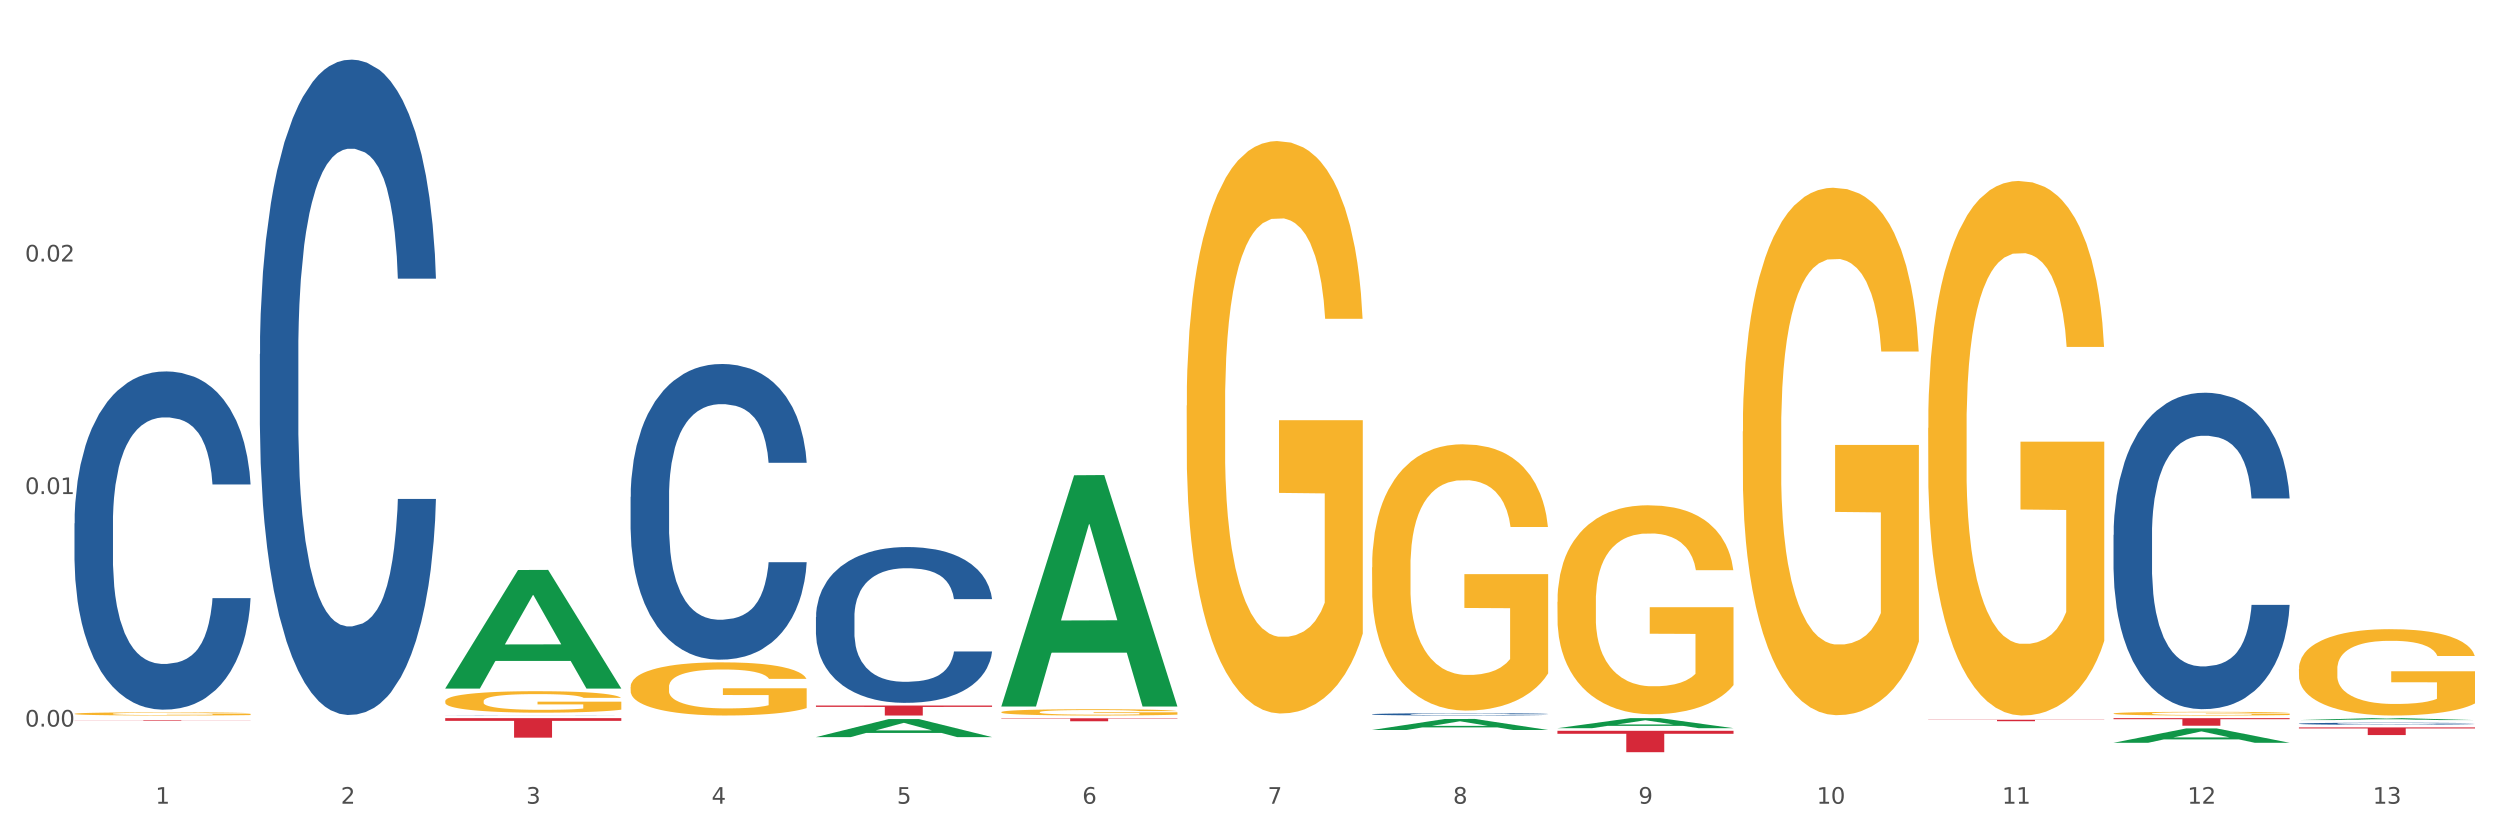 <?xml version="1.0" encoding="utf-8" standalone="no"?>
<!DOCTYPE svg PUBLIC "-//W3C//DTD SVG 1.1//EN"
  "http://www.w3.org/Graphics/SVG/1.1/DTD/svg11.dtd">
<svg xmlns:xlink="http://www.w3.org/1999/xlink" width="1080pt" height="360pt" viewBox="0 0 1080 360" xmlns="http://www.w3.org/2000/svg" version="1.1">
 <rect x="0" y="0" width="1080" height="360" fill="#333333" stroke="none"/>
 <defs>
  <style type="text/css">*{stroke-linejoin: round; stroke-linecap: butt}</style>
 </defs>
 <g id="figure_1">
  <g id="patch_1">
   <path d="M 0 360 
L 1080 360 
L 1080 0 
L 0 0 
z
" style="fill: #ffffff; stroke: #ffffff; stroke-linejoin: miter"/>
  </g>
  <g id="axes_1">
   <g id="matplotlib.axis_1">
    <g id="xtick_1">
     <g id="text_1">
      <!-- 1 -->
      <g style="fill: #4d4d4d" transform="translate(67.159 347.204) scale(0.096 -0.096)">
       <defs>
        <path id="DejaVuSans-31" d="M 794 531 
L 1825 531 
L 1825 4091 
L 703 3866 
L 703 4441 
L 1819 4666 
L 2450 4666 
L 2450 531 
L 3481 531 
L 3481 0 
L 794 0 
L 794 531 
z
" transform="scale(0.016)"/>
       </defs>
       <use xlink:href="#DejaVuSans-31"/>
      </g>
     </g>
    </g>
    <g id="xtick_2">
     <g id="text_2">
      <!-- 2 -->
      <g style="fill: #4d4d4d" transform="translate(147.238 347.204) scale(0.096 -0.096)">
       <defs>
        <path id="DejaVuSans-32" d="M 1228 531 
L 3431 531 
L 3431 0 
L 469 0 
L 469 531 
Q 828 903 1448 1529 
Q 2069 2156 2228 2338 
Q 2531 2678 2651 2914 
Q 2772 3150 2772 3378 
Q 2772 3750 2511 3984 
Q 2250 4219 1831 4219 
Q 1534 4219 1204 4116 
Q 875 4013 500 3803 
L 500 4441 
Q 881 4594 1212 4672 
Q 1544 4750 1819 4750 
Q 2544 4750 2975 4387 
Q 3406 4025 3406 3419 
Q 3406 3131 3298 2873 
Q 3191 2616 2906 2266 
Q 2828 2175 2409 1742 
Q 1991 1309 1228 531 
z
" transform="scale(0.016)"/>
       </defs>
       <use xlink:href="#DejaVuSans-32"/>
      </g>
     </g>
    </g>
    <g id="xtick_3">
     <g id="text_3">
      <!-- 3 -->
      <g style="fill: #4d4d4d" transform="translate(227.317 347.204) scale(0.096 -0.096)">
       <defs>
        <path id="DejaVuSans-33" d="M 2597 2516 
Q 3050 2419 3304 2112 
Q 3559 1806 3559 1356 
Q 3559 666 3084 287 
Q 2609 -91 1734 -91 
Q 1441 -91 1130 -33 
Q 819 25 488 141 
L 488 750 
Q 750 597 1062 519 
Q 1375 441 1716 441 
Q 2309 441 2620 675 
Q 2931 909 2931 1356 
Q 2931 1769 2642 2001 
Q 2353 2234 1838 2234 
L 1294 2234 
L 1294 2753 
L 1863 2753 
Q 2328 2753 2575 2939 
Q 2822 3125 2822 3475 
Q 2822 3834 2567 4026 
Q 2313 4219 1838 4219 
Q 1578 4219 1281 4162 
Q 984 4106 628 3988 
L 628 4550 
Q 988 4650 1302 4700 
Q 1616 4750 1894 4750 
Q 2613 4750 3031 4423 
Q 3450 4097 3450 3541 
Q 3450 3153 3228 2886 
Q 3006 2619 2597 2516 
z
" transform="scale(0.016)"/>
       </defs>
       <use xlink:href="#DejaVuSans-33"/>
      </g>
     </g>
    </g>
    <g id="xtick_4">
     <g id="text_4">
      <!-- 4 -->
      <g style="fill: #4d4d4d" transform="translate(307.396 347.204) scale(0.096 -0.096)">
       <defs>
        <path id="DejaVuSans-34" d="M 2419 4116 
L 825 1625 
L 2419 1625 
L 2419 4116 
z
M 2253 4666 
L 3047 4666 
L 3047 1625 
L 3713 1625 
L 3713 1100 
L 3047 1100 
L 3047 0 
L 2419 0 
L 2419 1100 
L 313 1100 
L 313 1709 
L 2253 4666 
z
" transform="scale(0.016)"/>
       </defs>
       <use xlink:href="#DejaVuSans-34"/>
      </g>
     </g>
    </g>
    <g id="xtick_5">
     <g id="text_5">
      <!-- 5 -->
      <g style="fill: #4d4d4d" transform="translate(387.475 347.204) scale(0.096 -0.096)">
       <defs>
        <path id="DejaVuSans-35" d="M 691 4666 
L 3169 4666 
L 3169 4134 
L 1269 4134 
L 1269 2991 
Q 1406 3038 1543 3061 
Q 1681 3084 1819 3084 
Q 2600 3084 3056 2656 
Q 3513 2228 3513 1497 
Q 3513 744 3044 326 
Q 2575 -91 1722 -91 
Q 1428 -91 1123 -41 
Q 819 9 494 109 
L 494 744 
Q 775 591 1075 516 
Q 1375 441 1709 441 
Q 2250 441 2565 725 
Q 2881 1009 2881 1497 
Q 2881 1984 2565 2268 
Q 2250 2553 1709 2553 
Q 1456 2553 1204 2497 
Q 953 2441 691 2322 
L 691 4666 
z
" transform="scale(0.016)"/>
       </defs>
       <use xlink:href="#DejaVuSans-35"/>
      </g>
     </g>
    </g>
    <g id="xtick_6">
     <g id="text_6">
      <!-- 6 -->
      <g style="fill: #4d4d4d" transform="translate(467.554 347.204) scale(0.096 -0.096)">
       <defs>
        <path id="DejaVuSans-36" d="M 2113 2584 
Q 1688 2584 1439 2293 
Q 1191 2003 1191 1497 
Q 1191 994 1439 701 
Q 1688 409 2113 409 
Q 2538 409 2786 701 
Q 3034 994 3034 1497 
Q 3034 2003 2786 2293 
Q 2538 2584 2113 2584 
z
M 3366 4563 
L 3366 3988 
Q 3128 4100 2886 4159 
Q 2644 4219 2406 4219 
Q 1781 4219 1451 3797 
Q 1122 3375 1075 2522 
Q 1259 2794 1537 2939 
Q 1816 3084 2150 3084 
Q 2853 3084 3261 2657 
Q 3669 2231 3669 1497 
Q 3669 778 3244 343 
Q 2819 -91 2113 -91 
Q 1303 -91 875 529 
Q 447 1150 447 2328 
Q 447 3434 972 4092 
Q 1497 4750 2381 4750 
Q 2619 4750 2861 4703 
Q 3103 4656 3366 4563 
z
" transform="scale(0.016)"/>
       </defs>
       <use xlink:href="#DejaVuSans-36"/>
      </g>
     </g>
    </g>
    <g id="xtick_7">
     <g id="text_7">
      <!-- 7 -->
      <g style="fill: #4d4d4d" transform="translate(547.634 347.204) scale(0.096 -0.096)">
       <defs>
        <path id="DejaVuSans-37" d="M 525 4666 
L 3525 4666 
L 3525 4397 
L 1831 0 
L 1172 0 
L 2766 4134 
L 525 4134 
L 525 4666 
z
" transform="scale(0.016)"/>
       </defs>
       <use xlink:href="#DejaVuSans-37"/>
      </g>
     </g>
    </g>
    <g id="xtick_8">
     <g id="text_8">
      <!-- 8 -->
      <g style="fill: #4d4d4d" transform="translate(627.713 347.204) scale(0.096 -0.096)">
       <defs>
        <path id="DejaVuSans-38" d="M 2034 2216 
Q 1584 2216 1326 1975 
Q 1069 1734 1069 1313 
Q 1069 891 1326 650 
Q 1584 409 2034 409 
Q 2484 409 2743 651 
Q 3003 894 3003 1313 
Q 3003 1734 2745 1975 
Q 2488 2216 2034 2216 
z
M 1403 2484 
Q 997 2584 770 2862 
Q 544 3141 544 3541 
Q 544 4100 942 4425 
Q 1341 4750 2034 4750 
Q 2731 4750 3128 4425 
Q 3525 4100 3525 3541 
Q 3525 3141 3298 2862 
Q 3072 2584 2669 2484 
Q 3125 2378 3379 2068 
Q 3634 1759 3634 1313 
Q 3634 634 3220 271 
Q 2806 -91 2034 -91 
Q 1263 -91 848 271 
Q 434 634 434 1313 
Q 434 1759 690 2068 
Q 947 2378 1403 2484 
z
M 1172 3481 
Q 1172 3119 1398 2916 
Q 1625 2713 2034 2713 
Q 2441 2713 2670 2916 
Q 2900 3119 2900 3481 
Q 2900 3844 2670 4047 
Q 2441 4250 2034 4250 
Q 1625 4250 1398 4047 
Q 1172 3844 1172 3481 
z
" transform="scale(0.016)"/>
       </defs>
       <use xlink:href="#DejaVuSans-38"/>
      </g>
     </g>
    </g>
    <g id="xtick_9">
     <g id="text_9">
      <!-- 9 -->
      <g style="fill: #4d4d4d" transform="translate(707.792 347.204) scale(0.096 -0.096)">
       <defs>
        <path id="DejaVuSans-39" d="M 703 97 
L 703 672 
Q 941 559 1184 500 
Q 1428 441 1663 441 
Q 2288 441 2617 861 
Q 2947 1281 2994 2138 
Q 2813 1869 2534 1725 
Q 2256 1581 1919 1581 
Q 1219 1581 811 2004 
Q 403 2428 403 3163 
Q 403 3881 828 4315 
Q 1253 4750 1959 4750 
Q 2769 4750 3195 4129 
Q 3622 3509 3622 2328 
Q 3622 1225 3098 567 
Q 2575 -91 1691 -91 
Q 1453 -91 1209 -44 
Q 966 3 703 97 
z
M 1959 2075 
Q 2384 2075 2632 2365 
Q 2881 2656 2881 3163 
Q 2881 3666 2632 3958 
Q 2384 4250 1959 4250 
Q 1534 4250 1286 3958 
Q 1038 3666 1038 3163 
Q 1038 2656 1286 2365 
Q 1534 2075 1959 2075 
z
" transform="scale(0.016)"/>
       </defs>
       <use xlink:href="#DejaVuSans-39"/>
      </g>
     </g>
    </g>
    <g id="xtick_10">
     <g id="text_10">
      <!-- 10 -->
      <g style="fill: #4d4d4d" transform="translate(784.817 347.204) scale(0.096 -0.096)">
       <defs>
        <path id="DejaVuSans-30" d="M 2034 4250 
Q 1547 4250 1301 3770 
Q 1056 3291 1056 2328 
Q 1056 1369 1301 889 
Q 1547 409 2034 409 
Q 2525 409 2770 889 
Q 3016 1369 3016 2328 
Q 3016 3291 2770 3770 
Q 2525 4250 2034 4250 
z
M 2034 4750 
Q 2819 4750 3233 4129 
Q 3647 3509 3647 2328 
Q 3647 1150 3233 529 
Q 2819 -91 2034 -91 
Q 1250 -91 836 529 
Q 422 1150 422 2328 
Q 422 3509 836 4129 
Q 1250 4750 2034 4750 
z
" transform="scale(0.016)"/>
       </defs>
       <use xlink:href="#DejaVuSans-31"/>
       <use xlink:href="#DejaVuSans-30" transform="translate(63.623 0)"/>
      </g>
     </g>
    </g>
    <g id="xtick_11">
     <g id="text_11">
      <!-- 11 -->
      <g style="fill: #4d4d4d" transform="translate(864.896 347.204) scale(0.096 -0.096)">
       <use xlink:href="#DejaVuSans-31"/>
       <use xlink:href="#DejaVuSans-31" transform="translate(63.623 0)"/>
      </g>
     </g>
    </g>
    <g id="xtick_12">
     <g id="text_12">
      <!-- 12 -->
      <g style="fill: #4d4d4d" transform="translate(944.975 347.204) scale(0.096 -0.096)">
       <use xlink:href="#DejaVuSans-31"/>
       <use xlink:href="#DejaVuSans-32" transform="translate(63.623 0)"/>
      </g>
     </g>
    </g>
    <g id="xtick_13">
     <g id="text_13">
      <!-- 13 -->
      <g style="fill: #4d4d4d" transform="translate(1025.054 347.204) scale(0.096 -0.096)">
       <use xlink:href="#DejaVuSans-31"/>
       <use xlink:href="#DejaVuSans-33" transform="translate(63.623 0)"/>
      </g>
     </g>
    </g>
    <g id="xtick_14"/>
    <g id="xtick_15"/>
    <g id="xtick_16"/>
    <g id="xtick_17"/>
    <g id="xtick_18"/>
    <g id="xtick_19"/>
    <g id="xtick_20"/>
    <g id="xtick_21"/>
    <g id="xtick_22"/>
    <g id="xtick_23"/>
    <g id="xtick_24"/>
    <g id="xtick_25"/>
   </g>
   <g id="matplotlib.axis_2">
    <g id="ytick_1">
     <g id="text_14">
      <!-- 0.00 -->
      <g style="fill: #4d4d4d" transform="translate(10.8 313.889) scale(0.096 -0.096)">
       <defs>
        <path id="DejaVuSans-2e" d="M 684 794 
L 1344 794 
L 1344 0 
L 684 0 
L 684 794 
z
" transform="scale(0.016)"/>
       </defs>
       <use xlink:href="#DejaVuSans-30"/>
       <use xlink:href="#DejaVuSans-2e" transform="translate(63.623 0)"/>
       <use xlink:href="#DejaVuSans-30" transform="translate(95.41 0)"/>
       <use xlink:href="#DejaVuSans-30" transform="translate(159.033 0)"/>
      </g>
     </g>
    </g>
    <g id="ytick_2">
     <g id="text_15">
      <!-- 0.01 -->
      <g style="fill: #4d4d4d" transform="translate(10.8 213.433) scale(0.096 -0.096)">
       <use xlink:href="#DejaVuSans-30"/>
       <use xlink:href="#DejaVuSans-2e" transform="translate(63.623 0)"/>
       <use xlink:href="#DejaVuSans-30" transform="translate(95.41 0)"/>
       <use xlink:href="#DejaVuSans-31" transform="translate(159.033 0)"/>
      </g>
     </g>
    </g>
    <g id="ytick_3">
     <g id="text_16">
      <!-- 0.02 -->
      <g style="fill: #4d4d4d" transform="translate(10.8 112.977) scale(0.096 -0.096)">
       <use xlink:href="#DejaVuSans-30"/>
       <use xlink:href="#DejaVuSans-2e" transform="translate(63.623 0)"/>
       <use xlink:href="#DejaVuSans-30" transform="translate(95.41 0)"/>
       <use xlink:href="#DejaVuSans-32" transform="translate(159.033 0)"/>
      </g>
     </g>
    </g>
    <g id="ytick_4"/>
    <g id="ytick_5"/>
    <g id="ytick_6"/>
   </g>
   <g id="PolyCollection_1">
    <path d="M 192.333 297.366 
L 192.412 297.318 
L 223.783 246.243 
L 236.802 246.195 
L 268.408 297.462 
L 253.35 297.462 
L 246.527 285.524 
L 214.136 285.524 
L 213.901 285.716 
L 207.313 297.462 
L 192.333 297.462 
L 192.333 297.366 
L 218.215 278.399 
L 242.449 278.351 
L 230.449 257.122 
L 230.292 257.026 
L 230.136 257.171 
L 218.136 278.351 
L 218.215 278.399 
L 192.333 297.366 
z
" clip-path="url(#pee8474eaee)" style="fill: #109648"/>
    <path d="M 832.967 310.922 
L 909.042 310.922 
L 909.042 311.011 
L 879.116 311.012 
L 879.116 311.561 
L 862.712 311.561 
L 862.712 311.012 
L 832.967 311.011 
L 832.967 310.923 
L 832.967 310.922 
z
" clip-path="url(#pee8474eaee)" style="fill: #d62839"/>
    <path d="M 672.808 315.718 
L 748.883 315.718 
L 748.883 317.001 
L 718.958 317.009 
L 718.958 324.95 
L 702.553 324.95 
L 702.553 317.009 
L 672.808 317.001 
L 672.808 315.726 
L 672.808 315.718 
z
" clip-path="url(#pee8474eaee)" style="fill: #d62839"/>
    <path d="M 432.571 310.284 
L 508.646 310.284 
L 508.646 310.465 
L 478.721 310.466 
L 478.721 311.583 
L 462.316 311.583 
L 462.316 310.466 
L 432.571 310.465 
L 432.571 310.285 
L 432.571 310.284 
z
" clip-path="url(#pee8474eaee)" style="fill: #d62839"/>
    <path d="M 352.492 304.776 
L 428.567 304.776 
L 428.567 305.378 
L 398.641 305.382 
L 398.641 309.104 
L 382.237 309.104 
L 382.237 305.382 
L 352.492 305.378 
L 352.492 304.78 
L 352.492 304.776 
z
" clip-path="url(#pee8474eaee)" style="fill: #d62839"/>
    <path d="M 192.333 310.242 
L 268.408 310.242 
L 268.408 311.412 
L 238.483 311.42 
L 238.483 318.66 
L 222.078 318.66 
L 222.078 311.42 
L 192.333 311.412 
L 192.333 310.25 
L 192.333 310.242 
z
" clip-path="url(#pee8474eaee)" style="fill: #d62839"/>
    <path d="M 32.175 226.109 
L 32.265 225.976 
L 32.265 222.239 
L 32.535 217.168 
L 33.524 207.827 
L 34.783 200.754 
L 36.941 192.48 
L 38.11 189.01 
L 39.639 185.14 
L 42.786 178.868 
L 46.383 173.529 
L 48.901 170.593 
L 50.789 168.725 
L 55.016 165.389 
L 57.443 163.921 
L 59.961 162.72 
L 62.119 161.919 
L 65.716 160.985 
L 68.594 160.585 
L 71.921 160.451 
L 74.709 160.585 
L 78.396 161.118 
L 83.791 162.72 
L 85.859 163.654 
L 88.647 165.255 
L 91.524 167.391 
L 93.862 169.526 
L 96.56 172.595 
L 99.348 176.599 
L 102.045 181.67 
L 103.934 186.341 
L 105.463 191.279 
L 106.811 197.284 
L 107.801 203.823 
L 108.25 209.295 
L 91.794 209.295 
L 91.345 204.357 
L 90.445 199.019 
L 89.546 195.416 
L 88.557 192.48 
L 87.028 189.143 
L 85.679 187.008 
L 83.431 184.472 
L 81.363 182.871 
L 79.655 181.937 
L 77.586 181.136 
L 73.18 180.335 
L 70.033 180.335 
L 68.054 180.602 
L 65.627 181.27 
L 63.558 182.204 
L 61.13 183.805 
L 59.242 185.54 
L 57.354 187.809 
L 56.274 189.41 
L 54.656 192.346 
L 53.577 194.748 
L 52.138 198.885 
L 51.329 201.821 
L 49.89 209.428 
L 49.26 215.033 
L 48.991 218.903 
L 48.811 223.174 
L 48.811 243.992 
L 49.35 253.334 
L 49.8 257.337 
L 50.519 261.875 
L 51.868 267.746 
L 53.847 273.485 
L 55.915 277.622 
L 57.623 280.157 
L 59.242 282.026 
L 60.861 283.494 
L 62.839 284.828 
L 64.457 285.629 
L 66.885 286.43 
L 69.763 286.83 
L 72.011 286.83 
L 76.597 286.163 
L 78.665 285.496 
L 80.644 284.561 
L 82.802 283.093 
L 84.51 281.492 
L 85.5 280.291 
L 87.118 277.755 
L 88.377 275.086 
L 89.456 272.017 
L 90.176 269.348 
L 90.985 265.344 
L 91.614 260.807 
L 91.794 258.405 
L 108.25 258.405 
L 107.89 263.209 
L 107.261 267.88 
L 106.002 274.152 
L 105.013 277.755 
L 103.484 282.159 
L 101.866 285.896 
L 99.618 290.033 
L 97.549 293.102 
L 95.391 295.771 
L 93.053 298.173 
L 88.827 301.51 
L 87.298 302.444 
L 84.061 304.045 
L 81.543 304.98 
L 77.856 305.914 
L 74.079 306.447 
L 70.123 306.581 
L 66.616 306.314 
L 62.749 305.513 
L 60.321 304.713 
L 57.623 303.512 
L 54.476 301.643 
L 51.509 299.375 
L 48.721 296.706 
L 46.113 293.636 
L 43.685 290.166 
L 40.538 284.428 
L 38.2 278.823 
L 36.491 273.618 
L 35.322 269.214 
L 34.153 263.609 
L 33.524 259.739 
L 32.535 250.398 
L 32.175 241.723 
L 32.175 226.109 
z
" clip-path="url(#pee8474eaee)" style="fill: #255c99"/>
    <path d="M 112.254 152.97 
L 112.344 152.711 
L 112.344 145.472 
L 112.614 135.647 
L 113.603 117.548 
L 114.862 103.844 
L 117.02 87.813 
L 118.189 81.091 
L 119.718 73.593 
L 122.865 61.441 
L 126.462 51.098 
L 128.98 45.41 
L 130.868 41.79 
L 135.095 35.326 
L 137.523 32.482 
L 140.04 30.155 
L 142.199 28.604 
L 145.796 26.794 
L 148.673 26.018 
L 152 25.759 
L 154.788 26.018 
L 158.475 27.052 
L 163.87 30.155 
L 165.938 31.965 
L 168.726 35.068 
L 171.604 39.205 
L 173.942 43.341 
L 176.639 49.288 
L 179.427 57.045 
L 182.125 66.87 
L 184.013 75.92 
L 185.542 85.486 
L 186.891 97.122 
L 187.88 109.791 
L 188.329 120.392 
L 171.873 120.392 
L 171.424 110.825 
L 170.525 100.483 
L 169.625 93.502 
L 168.636 87.813 
L 167.107 81.349 
L 165.759 77.213 
L 163.51 72.3 
L 161.442 69.197 
L 159.734 67.387 
L 157.665 65.836 
L 153.259 64.285 
L 150.112 64.285 
L 148.134 64.802 
L 145.706 66.095 
L 143.637 67.904 
L 141.209 71.007 
L 139.321 74.368 
L 137.433 78.764 
L 136.354 81.867 
L 134.735 87.555 
L 133.656 92.209 
L 132.217 100.224 
L 131.408 105.912 
L 129.969 120.65 
L 129.34 131.51 
L 129.07 139.008 
L 128.89 147.282 
L 128.89 187.617 
L 129.43 205.716 
L 129.879 213.473 
L 130.599 222.264 
L 131.947 233.64 
L 133.926 244.758 
L 135.994 252.773 
L 137.702 257.686 
L 139.321 261.306 
L 140.94 264.15 
L 142.918 266.736 
L 144.537 268.287 
L 146.965 269.838 
L 149.842 270.614 
L 152.09 270.614 
L 156.676 269.321 
L 158.745 268.028 
L 160.723 266.218 
L 162.881 263.374 
L 164.59 260.272 
L 165.579 257.945 
L 167.197 253.032 
L 168.456 247.861 
L 169.535 241.914 
L 170.255 236.743 
L 171.064 228.986 
L 171.694 220.195 
L 171.873 215.541 
L 188.329 215.541 
L 187.97 224.849 
L 187.34 233.899 
L 186.081 246.051 
L 185.092 253.032 
L 183.563 261.564 
L 181.945 268.804 
L 179.697 276.819 
L 177.628 282.766 
L 175.47 287.937 
L 173.132 292.591 
L 168.906 299.055 
L 167.377 300.865 
L 164.14 303.968 
L 161.622 305.778 
L 157.935 307.588 
L 154.158 308.622 
L 150.202 308.881 
L 146.695 308.363 
L 142.828 306.812 
L 140.4 305.261 
L 137.702 302.934 
L 134.555 299.314 
L 131.588 294.918 
L 128.8 289.747 
L 126.192 283.8 
L 123.764 277.078 
L 120.617 265.96 
L 118.279 255.1 
L 116.57 245.017 
L 115.401 236.484 
L 114.232 225.625 
L 113.603 218.127 
L 112.614 200.028 
L 112.254 183.221 
L 112.254 152.97 
z
" clip-path="url(#pee8474eaee)" style="fill: #255c99"/>
    <path d="M 192.333 309.058 
L 192.423 309.058 
L 192.423 309.056 
L 192.693 309.053 
L 193.682 309.048 
L 194.941 309.044 
L 197.099 309.039 
L 198.268 309.037 
L 199.797 309.035 
L 202.944 309.031 
L 206.541 309.028 
L 209.059 309.027 
L 210.947 309.025 
L 215.174 309.024 
L 217.602 309.023 
L 220.12 309.022 
L 222.278 309.022 
L 225.875 309.021 
L 228.752 309.021 
L 232.079 309.021 
L 234.867 309.021 
L 238.554 309.021 
L 243.949 309.022 
L 246.018 309.023 
L 248.805 309.023 
L 251.683 309.025 
L 254.021 309.026 
L 256.718 309.028 
L 259.506 309.03 
L 262.204 309.033 
L 264.092 309.036 
L 265.621 309.038 
L 266.97 309.042 
L 267.959 309.045 
L 268.408 309.049 
L 251.953 309.049 
L 251.503 309.046 
L 250.604 309.043 
L 249.704 309.041 
L 248.715 309.039 
L 247.187 309.037 
L 245.838 309.036 
L 243.59 309.034 
L 241.521 309.034 
L 239.813 309.033 
L 237.745 309.033 
L 233.338 309.032 
L 230.191 309.032 
L 228.213 309.032 
L 225.785 309.033 
L 223.717 309.033 
L 221.289 309.034 
L 219.4 309.035 
L 217.512 309.036 
L 216.433 309.037 
L 214.814 309.039 
L 213.735 309.04 
L 212.296 309.043 
L 211.487 309.044 
L 210.048 309.049 
L 209.419 309.052 
L 209.149 309.054 
L 208.969 309.057 
L 208.969 309.068 
L 209.509 309.074 
L 209.958 309.076 
L 210.678 309.079 
L 212.027 309.082 
L 214.005 309.085 
L 216.073 309.088 
L 217.782 309.089 
L 219.4 309.09 
L 221.019 309.091 
L 222.997 309.092 
L 224.616 309.092 
L 227.044 309.093 
L 229.921 309.093 
L 232.169 309.093 
L 236.755 309.093 
L 238.824 309.092 
L 240.802 309.092 
L 242.96 309.091 
L 244.669 309.09 
L 245.658 309.089 
L 247.276 309.088 
L 248.535 309.086 
L 249.615 309.084 
L 250.334 309.083 
L 251.143 309.081 
L 251.773 309.078 
L 251.953 309.077 
L 268.408 309.077 
L 268.049 309.079 
L 267.419 309.082 
L 266.16 309.086 
L 265.171 309.088 
L 263.643 309.09 
L 262.024 309.092 
L 259.776 309.095 
L 257.708 309.096 
L 255.549 309.098 
L 253.211 309.099 
L 248.985 309.101 
L 247.456 309.102 
L 244.219 309.103 
L 241.701 309.103 
L 238.014 309.104 
L 234.238 309.104 
L 230.281 309.104 
L 226.774 309.104 
L 222.907 309.104 
L 220.479 309.103 
L 217.782 309.102 
L 214.634 309.101 
L 211.667 309.1 
L 208.879 309.099 
L 206.271 309.097 
L 203.843 309.095 
L 200.696 309.092 
L 198.358 309.088 
L 196.65 309.085 
L 195.481 309.083 
L 194.312 309.08 
L 193.682 309.077 
L 192.693 309.072 
L 192.333 309.067 
L 192.333 309.058 
z
" clip-path="url(#pee8474eaee)" style="fill: #255c99"/>
    <path d="M 272.412 214.642 
L 272.502 214.525 
L 272.502 211.259 
L 272.772 206.825 
L 273.761 198.659 
L 275.02 192.476 
L 277.178 185.242 
L 278.347 182.209 
L 279.876 178.826 
L 283.023 173.343 
L 286.62 168.676 
L 289.138 166.109 
L 291.027 164.476 
L 295.253 161.56 
L 297.681 160.276 
L 300.199 159.226 
L 302.357 158.526 
L 305.954 157.71 
L 308.831 157.36 
L 312.159 157.243 
L 314.946 157.36 
L 318.633 157.826 
L 324.028 159.226 
L 326.097 160.043 
L 328.884 161.443 
L 331.762 163.31 
L 334.1 165.176 
L 336.798 167.859 
L 339.585 171.359 
L 342.283 175.793 
L 344.171 179.876 
L 345.7 184.192 
L 347.049 189.442 
L 348.038 195.159 
L 348.488 199.942 
L 332.032 199.942 
L 331.582 195.626 
L 330.683 190.959 
L 329.784 187.809 
L 328.794 185.242 
L 327.266 182.326 
L 325.917 180.459 
L 323.669 178.243 
L 321.601 176.843 
L 319.892 176.026 
L 317.824 175.326 
L 313.418 174.626 
L 310.27 174.626 
L 308.292 174.859 
L 305.864 175.443 
L 303.796 176.259 
L 301.368 177.659 
L 299.479 179.176 
L 297.591 181.159 
L 296.512 182.559 
L 294.893 185.126 
L 293.814 187.226 
L 292.375 190.842 
L 291.566 193.409 
L 290.127 200.059 
L 289.498 204.959 
L 289.228 208.342 
L 289.048 212.075 
L 289.048 230.275 
L 289.588 238.442 
L 290.037 241.941 
L 290.757 245.908 
L 292.106 251.041 
L 294.084 256.058 
L 296.152 259.675 
L 297.861 261.891 
L 299.479 263.524 
L 301.098 264.808 
L 303.076 265.974 
L 304.695 266.674 
L 307.123 267.374 
L 310 267.724 
L 312.249 267.724 
L 316.835 267.141 
L 318.903 266.558 
L 320.881 265.741 
L 323.039 264.458 
L 324.748 263.058 
L 325.737 262.008 
L 327.356 259.791 
L 328.615 257.458 
L 329.694 254.775 
L 330.413 252.441 
L 331.222 248.941 
L 331.852 244.975 
L 332.032 242.875 
L 348.488 242.875 
L 348.128 247.075 
L 347.498 251.158 
L 346.24 256.641 
L 345.25 259.791 
L 343.722 263.641 
L 342.103 266.908 
L 339.855 270.524 
L 337.787 273.208 
L 335.629 275.541 
L 333.291 277.641 
L 329.064 280.557 
L 327.535 281.374 
L 324.298 282.774 
L 321.78 283.591 
L 318.094 284.407 
L 314.317 284.874 
L 310.36 284.991 
L 306.853 284.757 
L 302.986 284.057 
L 300.558 283.357 
L 297.861 282.307 
L 294.713 280.674 
L 291.746 278.691 
L 288.958 276.358 
L 286.351 273.674 
L 283.923 270.641 
L 280.775 265.624 
L 278.437 260.724 
L 276.729 256.175 
L 275.56 252.325 
L 274.391 247.425 
L 273.761 244.041 
L 272.772 235.875 
L 272.412 228.292 
L 272.412 214.642 
z
" clip-path="url(#pee8474eaee)" style="fill: #255c99"/>
    <path d="M 352.492 266.568 
L 352.582 266.506 
L 352.582 264.785 
L 352.851 262.449 
L 353.84 258.145 
L 355.099 254.887 
L 357.258 251.075 
L 358.427 249.477 
L 359.955 247.694 
L 363.103 244.805 
L 366.699 242.345 
L 369.217 240.993 
L 371.106 240.132 
L 375.332 238.595 
L 377.76 237.919 
L 380.278 237.366 
L 382.436 236.997 
L 386.033 236.567 
L 388.911 236.382 
L 392.238 236.321 
L 395.025 236.382 
L 398.712 236.628 
L 404.108 237.366 
L 406.176 237.796 
L 408.963 238.534 
L 411.841 239.517 
L 414.179 240.501 
L 416.877 241.915 
L 419.664 243.759 
L 422.362 246.096 
L 424.25 248.247 
L 425.779 250.522 
L 427.128 253.288 
L 428.117 256.301 
L 428.567 258.821 
L 412.111 258.821 
L 411.661 256.547 
L 410.762 254.088 
L 409.863 252.428 
L 408.874 251.075 
L 407.345 249.538 
L 405.996 248.555 
L 403.748 247.387 
L 401.68 246.649 
L 399.971 246.219 
L 397.903 245.85 
L 393.497 245.481 
L 390.349 245.481 
L 388.371 245.604 
L 385.943 245.911 
L 383.875 246.341 
L 381.447 247.079 
L 379.559 247.878 
L 377.67 248.924 
L 376.591 249.661 
L 374.972 251.014 
L 373.893 252.12 
L 372.455 254.026 
L 371.645 255.379 
L 370.207 258.883 
L 369.577 261.465 
L 369.307 263.248 
L 369.127 265.215 
L 369.127 274.806 
L 369.667 279.109 
L 370.117 280.953 
L 370.836 283.044 
L 372.185 285.749 
L 374.163 288.392 
L 376.231 290.298 
L 377.94 291.466 
L 379.559 292.327 
L 381.177 293.003 
L 383.155 293.618 
L 384.774 293.987 
L 387.202 294.355 
L 390.08 294.54 
L 392.328 294.54 
L 396.914 294.232 
L 398.982 293.925 
L 400.96 293.495 
L 403.118 292.818 
L 404.827 292.081 
L 405.816 291.527 
L 407.435 290.359 
L 408.694 289.13 
L 409.773 287.716 
L 410.492 286.486 
L 411.302 284.642 
L 411.931 282.552 
L 412.111 281.445 
L 428.567 281.445 
L 428.207 283.658 
L 427.578 285.81 
L 426.319 288.699 
L 425.33 290.359 
L 423.801 292.388 
L 422.182 294.109 
L 419.934 296.015 
L 417.866 297.429 
L 415.708 298.659 
L 413.37 299.765 
L 409.143 301.302 
L 407.615 301.733 
L 404.377 302.47 
L 401.86 302.901 
L 398.173 303.331 
L 394.396 303.577 
L 390.439 303.638 
L 386.932 303.516 
L 383.066 303.147 
L 380.638 302.778 
L 377.94 302.224 
L 374.793 301.364 
L 371.825 300.319 
L 369.038 299.089 
L 366.43 297.675 
L 364.002 296.077 
L 360.854 293.433 
L 358.516 290.851 
L 356.808 288.454 
L 355.639 286.425 
L 354.47 283.843 
L 353.84 282.06 
L 352.851 277.756 
L 352.492 273.76 
L 352.492 266.568 
z
" clip-path="url(#pee8474eaee)" style="fill: #255c99"/>
    <path d="M 592.729 308.559 
L 592.819 308.558 
L 592.819 308.532 
L 593.089 308.498 
L 594.078 308.435 
L 595.337 308.387 
L 597.495 308.331 
L 598.664 308.307 
L 600.193 308.281 
L 603.34 308.238 
L 606.937 308.202 
L 609.455 308.182 
L 611.343 308.17 
L 615.57 308.147 
L 617.998 308.137 
L 620.515 308.129 
L 622.674 308.124 
L 626.27 308.117 
L 629.148 308.115 
L 632.475 308.114 
L 635.263 308.115 
L 638.95 308.118 
L 644.345 308.129 
L 646.413 308.135 
L 649.201 308.146 
L 652.078 308.161 
L 654.417 308.175 
L 657.114 308.196 
L 659.902 308.223 
L 662.6 308.257 
L 664.488 308.289 
L 666.017 308.323 
L 667.365 308.363 
L 668.355 308.408 
L 668.804 308.445 
L 652.348 308.445 
L 651.899 308.411 
L 650.999 308.375 
L 650.1 308.351 
L 649.111 308.331 
L 647.582 308.308 
L 646.233 308.294 
L 643.985 308.276 
L 641.917 308.266 
L 640.209 308.259 
L 638.14 308.254 
L 633.734 308.248 
L 630.587 308.248 
L 628.608 308.25 
L 626.181 308.255 
L 624.112 308.261 
L 621.684 308.272 
L 619.796 308.284 
L 617.908 308.299 
L 616.829 308.31 
L 615.21 308.33 
L 614.131 308.346 
L 612.692 308.374 
L 611.883 308.394 
L 610.444 308.446 
L 609.814 308.484 
L 609.545 308.51 
L 609.365 308.539 
L 609.365 308.68 
L 609.904 308.743 
L 610.354 308.77 
L 611.073 308.801 
L 612.422 308.841 
L 614.401 308.88 
L 616.469 308.908 
L 618.177 308.925 
L 619.796 308.938 
L 621.415 308.948 
L 623.393 308.957 
L 625.012 308.962 
L 627.439 308.968 
L 630.317 308.97 
L 632.565 308.97 
L 637.151 308.966 
L 639.219 308.961 
L 641.198 308.955 
L 643.356 308.945 
L 645.064 308.934 
L 646.054 308.926 
L 647.672 308.909 
L 648.931 308.891 
L 650.01 308.87 
L 650.73 308.852 
L 651.539 308.825 
L 652.168 308.794 
L 652.348 308.778 
L 668.804 308.778 
L 668.445 308.81 
L 667.815 308.842 
L 666.556 308.884 
L 665.567 308.909 
L 664.038 308.939 
L 662.42 308.964 
L 660.172 308.992 
L 658.103 309.013 
L 655.945 309.031 
L 653.607 309.047 
L 649.381 309.07 
L 647.852 309.076 
L 644.615 309.087 
L 642.097 309.093 
L 638.41 309.1 
L 634.633 309.103 
L 630.677 309.104 
L 627.17 309.102 
L 623.303 309.097 
L 620.875 309.092 
L 618.177 309.083 
L 615.03 309.071 
L 612.063 309.055 
L 609.275 309.037 
L 606.667 309.016 
L 604.239 308.993 
L 601.092 308.954 
L 598.754 308.916 
L 597.045 308.881 
L 595.876 308.851 
L 594.707 308.813 
L 594.078 308.787 
L 593.089 308.723 
L 592.729 308.665 
L 592.729 308.559 
z
" clip-path="url(#pee8474eaee)" style="fill: #255c99"/>
    <path d="M 913.046 310.242 
L 989.121 310.242 
L 989.121 310.697 
L 959.196 310.7 
L 959.196 313.518 
L 942.791 313.518 
L 942.791 310.7 
L 913.046 310.697 
L 913.046 310.245 
L 913.046 310.242 
z
" clip-path="url(#pee8474eaee)" style="fill: #d62839"/>
    <path d="M 913.046 231.079 
L 913.136 230.954 
L 913.136 227.458 
L 913.405 222.714 
L 914.395 213.974 
L 915.653 207.356 
L 917.812 199.615 
L 918.981 196.369 
L 920.509 192.748 
L 923.657 186.88 
L 927.254 181.886 
L 929.771 179.139 
L 931.66 177.391 
L 935.886 174.27 
L 938.314 172.896 
L 940.832 171.773 
L 942.99 171.024 
L 946.587 170.15 
L 949.465 169.775 
L 952.792 169.65 
L 955.579 169.775 
L 959.266 170.274 
L 964.662 171.773 
L 966.73 172.647 
L 969.518 174.145 
L 972.395 176.143 
L 974.733 178.14 
L 977.431 181.012 
L 980.218 184.758 
L 982.916 189.502 
L 984.805 193.872 
L 986.333 198.492 
L 987.682 204.11 
L 988.671 210.228 
L 989.121 215.347 
L 972.665 215.347 
L 972.215 210.727 
L 971.316 205.733 
L 970.417 202.362 
L 969.428 199.615 
L 967.899 196.494 
L 966.55 194.496 
L 964.302 192.124 
L 962.234 190.626 
L 960.525 189.752 
L 958.457 189.003 
L 954.051 188.254 
L 950.903 188.254 
L 948.925 188.503 
L 946.497 189.128 
L 944.429 190.002 
L 942.001 191.5 
L 940.113 193.123 
L 938.224 195.245 
L 937.145 196.744 
L 935.527 199.491 
L 934.447 201.738 
L 933.009 205.608 
L 932.199 208.355 
L 930.761 215.472 
L 930.131 220.716 
L 929.861 224.337 
L 929.681 228.332 
L 929.681 247.809 
L 930.221 256.549 
L 930.671 260.295 
L 931.39 264.54 
L 932.739 270.034 
L 934.717 275.402 
L 936.785 279.273 
L 938.494 281.645 
L 940.113 283.393 
L 941.731 284.767 
L 943.71 286.015 
L 945.328 286.764 
L 947.756 287.513 
L 950.634 287.888 
L 952.882 287.888 
L 957.468 287.264 
L 959.536 286.639 
L 961.514 285.765 
L 963.673 284.392 
L 965.381 282.894 
L 966.37 281.77 
L 967.989 279.398 
L 969.248 276.901 
L 970.327 274.029 
L 971.046 271.532 
L 971.856 267.786 
L 972.485 263.541 
L 972.665 261.294 
L 989.121 261.294 
L 988.761 265.789 
L 988.132 270.159 
L 986.873 276.027 
L 985.884 279.398 
L 984.355 283.518 
L 982.736 287.014 
L 980.488 290.884 
L 978.42 293.756 
L 976.262 296.253 
L 973.924 298.501 
L 969.697 301.622 
L 968.169 302.496 
L 964.931 303.994 
L 962.414 304.868 
L 958.727 305.742 
L 954.95 306.242 
L 950.993 306.366 
L 947.486 306.117 
L 943.62 305.368 
L 941.192 304.619 
L 938.494 303.495 
L 935.347 301.747 
L 932.379 299.624 
L 929.592 297.127 
L 926.984 294.256 
L 924.556 291.009 
L 921.409 285.641 
L 919.071 280.397 
L 917.362 275.527 
L 916.193 271.407 
L 915.024 266.163 
L 914.395 262.542 
L 913.405 253.802 
L 913.046 245.687 
L 913.046 231.079 
z
" clip-path="url(#pee8474eaee)" style="fill: #255c99"/>
    <path d="M 192.333 302.89 
L 192.423 302.881 
L 192.423 302.576 
L 192.603 302.313 
L 193.501 301.677 
L 194.848 301.152 
L 195.836 300.872 
L 196.824 300.643 
L 197.992 300.414 
L 199.429 300.177 
L 202.034 299.829 
L 203.65 299.651 
L 205.626 299.465 
L 209.219 299.193 
L 211.824 299.041 
L 214.518 298.914 
L 218.919 298.761 
L 221.793 298.693 
L 224.847 298.642 
L 228.53 298.608 
L 231.314 298.6 
L 237.422 298.625 
L 242.631 298.702 
L 245.146 298.761 
L 248.379 298.863 
L 250.086 298.931 
L 252.87 299.066 
L 255.744 299.244 
L 257.72 299.397 
L 260.684 299.685 
L 262.93 299.973 
L 264.995 300.329 
L 266.073 300.575 
L 266.882 300.804 
L 267.6 301.067 
L 268.319 301.482 
L 252.152 301.482 
L 251.523 301.186 
L 250.535 300.906 
L 249.098 300.634 
L 247.84 300.465 
L 245.685 300.253 
L 243.709 300.117 
L 241.643 300.016 
L 239.128 299.931 
L 237.152 299.888 
L 234.368 299.855 
L 228.889 299.863 
L 225.206 299.931 
L 222.692 300.016 
L 221.075 300.092 
L 219.638 300.177 
L 218.021 300.295 
L 216.135 300.473 
L 214.788 300.634 
L 213.44 300.838 
L 212.363 301.041 
L 211.375 301.279 
L 210.566 301.533 
L 209.937 301.796 
L 209.399 302.118 
L 208.949 302.652 
L 208.949 303.814 
L 209.129 304.076 
L 209.578 304.424 
L 210.117 304.687 
L 211.015 305 
L 211.824 305.212 
L 213.351 305.518 
L 215.057 305.772 
L 216.404 305.933 
L 217.752 306.069 
L 220.087 306.255 
L 222.692 306.408 
L 224.937 306.501 
L 227.991 306.586 
L 230.057 306.62 
L 231.853 306.637 
L 236.254 306.637 
L 239.398 306.611 
L 242.9 306.552 
L 245.595 306.476 
L 247.84 306.382 
L 250.355 306.23 
L 251.972 306.086 
L 251.972 304.314 
L 232.212 304.305 
L 232.212 303.127 
L 268.408 303.127 
L 268.408 306.586 
L 266.882 306.764 
L 265.175 306.925 
L 263.379 307.069 
L 260.684 307.247 
L 257.451 307.417 
L 254.577 307.535 
L 251.523 307.637 
L 247.93 307.73 
L 243.26 307.815 
L 240.386 307.849 
L 236.793 307.874 
L 232.571 307.883 
L 228.889 307.866 
L 225.296 307.823 
L 221.524 307.747 
L 217.841 307.637 
L 215.057 307.527 
L 212.273 307.391 
L 209.309 307.213 
L 206.974 307.044 
L 205.177 306.891 
L 203.201 306.696 
L 201.046 306.442 
L 199.429 306.213 
L 197.992 305.975 
L 196.465 305.67 
L 195.387 305.407 
L 194.309 305.077 
L 193.681 304.831 
L 192.962 304.449 
L 192.423 303.915 
L 192.333 302.89 
z
" clip-path="url(#pee8474eaee)" style="fill: #f7b32b"/>
    <path d="M 32.175 311.137 
L 108.25 311.137 
L 108.25 311.17 
L 78.325 311.171 
L 78.325 311.376 
L 61.92 311.376 
L 61.92 311.171 
L 32.175 311.17 
L 32.175 311.138 
L 32.175 311.137 
z
" clip-path="url(#pee8474eaee)" style="fill: #d62839"/>
    <path d="M 993.125 289.037 
L 993.215 289.003 
L 993.215 287.777 
L 993.394 286.721 
L 994.292 284.165 
L 995.64 282.053 
L 996.628 280.929 
L 997.616 280.009 
L 998.783 279.089 
L 1000.22 278.135 
L 1002.825 276.738 
L 1004.442 276.023 
L 1006.418 275.273 
L 1010.01 274.183 
L 1012.615 273.57 
L 1015.31 273.059 
L 1019.711 272.445 
L 1022.585 272.173 
L 1025.639 271.968 
L 1029.321 271.832 
L 1032.105 271.798 
L 1038.213 271.9 
L 1043.422 272.207 
L 1045.937 272.445 
L 1049.171 272.854 
L 1050.877 273.127 
L 1053.662 273.672 
L 1056.536 274.387 
L 1058.512 275.001 
L 1061.476 276.159 
L 1063.721 277.317 
L 1065.787 278.748 
L 1066.865 279.736 
L 1067.673 280.656 
L 1068.392 281.712 
L 1069.11 283.382 
L 1052.943 283.382 
L 1052.314 282.189 
L 1051.326 281.065 
L 1049.889 279.975 
L 1048.632 279.293 
L 1046.476 278.442 
L 1044.5 277.897 
L 1042.434 277.488 
L 1039.92 277.147 
L 1037.944 276.977 
L 1035.159 276.84 
L 1029.68 276.874 
L 1025.998 277.147 
L 1023.483 277.488 
L 1021.866 277.794 
L 1020.429 278.135 
L 1018.813 278.612 
L 1016.926 279.327 
L 1015.579 279.975 
L 1014.232 280.792 
L 1013.154 281.61 
L 1012.166 282.564 
L 1011.358 283.586 
L 1010.729 284.642 
L 1010.19 285.937 
L 1009.741 288.083 
L 1009.741 292.751 
L 1009.921 293.807 
L 1010.37 295.204 
L 1010.909 296.26 
L 1011.807 297.521 
L 1012.615 298.372 
L 1014.142 299.599 
L 1015.849 300.621 
L 1017.196 301.268 
L 1018.543 301.813 
L 1020.878 302.563 
L 1023.483 303.176 
L 1025.728 303.551 
L 1028.782 303.892 
L 1030.848 304.028 
L 1032.644 304.096 
L 1037.045 304.096 
L 1040.189 303.994 
L 1043.692 303.755 
L 1046.386 303.449 
L 1048.632 303.074 
L 1051.147 302.461 
L 1052.763 301.881 
L 1052.763 294.761 
L 1033.004 294.727 
L 1033.004 289.991 
L 1069.2 289.991 
L 1069.2 303.892 
L 1067.673 304.607 
L 1065.967 305.254 
L 1064.17 305.834 
L 1061.476 306.549 
L 1058.242 307.23 
L 1055.368 307.707 
L 1052.314 308.116 
L 1048.722 308.491 
L 1044.051 308.832 
L 1041.177 308.968 
L 1037.584 309.07 
L 1033.363 309.104 
L 1029.68 309.036 
L 1026.088 308.866 
L 1022.315 308.559 
L 1018.633 308.116 
L 1015.849 307.673 
L 1013.064 307.128 
L 1010.1 306.413 
L 1007.765 305.731 
L 1005.969 305.118 
L 1003.993 304.334 
L 1001.837 303.312 
L 1000.22 302.393 
L 998.783 301.439 
L 997.256 300.212 
L 996.179 299.156 
L 995.101 297.827 
L 994.472 296.839 
L 993.754 295.306 
L 993.215 293.16 
L 993.125 289.037 
z
" clip-path="url(#pee8474eaee)" style="fill: #f7b32b"/>
    <path d="M 913.046 308.244 
L 913.135 308.242 
L 913.135 308.19 
L 913.315 308.144 
L 914.213 308.035 
L 915.561 307.944 
L 916.549 307.896 
L 917.537 307.857 
L 918.704 307.817 
L 920.141 307.776 
L 922.746 307.716 
L 924.363 307.686 
L 926.339 307.653 
L 929.931 307.607 
L 932.536 307.58 
L 935.231 307.558 
L 939.632 307.532 
L 942.506 307.52 
L 945.559 307.512 
L 949.242 307.506 
L 952.026 307.504 
L 958.134 307.509 
L 963.343 307.522 
L 965.858 307.532 
L 969.092 307.55 
L 970.798 307.561 
L 973.582 307.585 
L 976.457 307.615 
L 978.433 307.642 
L 981.397 307.691 
L 983.642 307.741 
L 985.708 307.802 
L 986.786 307.845 
L 987.594 307.884 
L 988.312 307.93 
L 989.031 308.001 
L 972.864 308.001 
L 972.235 307.95 
L 971.247 307.902 
L 969.81 307.855 
L 968.553 307.826 
L 966.397 307.789 
L 964.421 307.766 
L 962.355 307.748 
L 959.84 307.734 
L 957.864 307.726 
L 955.08 307.721 
L 949.601 307.722 
L 945.919 307.734 
L 943.404 307.748 
L 941.787 307.762 
L 940.35 307.776 
L 938.733 307.797 
L 936.847 307.827 
L 935.5 307.855 
L 934.153 307.89 
L 933.075 307.925 
L 932.087 307.966 
L 931.279 308.01 
L 930.65 308.055 
L 930.111 308.111 
L 929.662 308.203 
L 929.662 308.403 
L 929.841 308.448 
L 930.291 308.508 
L 930.829 308.553 
L 931.728 308.607 
L 932.536 308.644 
L 934.063 308.697 
L 935.769 308.74 
L 937.117 308.768 
L 938.464 308.792 
L 940.799 308.824 
L 943.404 308.85 
L 945.649 308.866 
L 948.703 308.881 
L 950.769 308.887 
L 952.565 308.889 
L 956.966 308.889 
L 960.11 308.885 
L 963.613 308.875 
L 966.307 308.862 
L 968.553 308.846 
L 971.068 308.819 
L 972.684 308.794 
L 972.684 308.489 
L 952.925 308.488 
L 952.925 308.285 
L 989.121 308.285 
L 989.121 308.881 
L 987.594 308.911 
L 985.887 308.939 
L 984.091 308.964 
L 981.397 308.995 
L 978.163 309.024 
L 975.289 309.044 
L 972.235 309.062 
L 968.643 309.078 
L 963.972 309.093 
L 961.098 309.098 
L 957.505 309.103 
L 953.284 309.104 
L 949.601 309.101 
L 946.009 309.094 
L 942.236 309.081 
L 938.554 309.062 
L 935.769 309.043 
L 932.985 309.019 
L 930.021 308.989 
L 927.686 308.96 
L 925.89 308.933 
L 923.914 308.9 
L 921.758 308.856 
L 920.141 308.816 
L 918.704 308.775 
L 917.177 308.723 
L 916.099 308.678 
L 915.022 308.621 
L 914.393 308.578 
L 913.674 308.512 
L 913.135 308.42 
L 913.046 308.244 
z
" clip-path="url(#pee8474eaee)" style="fill: #f7b32b"/>
    <path d="M 832.967 184.883 
L 833.056 184.673 
L 833.056 177.08 
L 833.236 170.542 
L 834.134 154.725 
L 835.481 141.649 
L 836.469 134.689 
L 837.457 128.995 
L 838.625 123.3 
L 840.062 117.395 
L 842.667 108.748 
L 844.283 104.319 
L 846.259 99.679 
L 849.852 92.931 
L 852.457 89.134 
L 855.151 85.971 
L 859.552 82.175 
L 862.427 80.487 
L 865.48 79.222 
L 869.163 78.378 
L 871.947 78.168 
L 878.055 78.8 
L 883.264 80.698 
L 885.779 82.175 
L 889.012 84.705 
L 890.719 86.393 
L 893.503 89.767 
L 896.377 94.196 
L 898.353 97.992 
L 901.317 105.163 
L 903.563 112.334 
L 905.629 121.191 
L 906.706 127.307 
L 907.515 133.002 
L 908.233 139.54 
L 908.952 149.874 
L 892.785 149.874 
L 892.156 142.492 
L 891.168 135.533 
L 889.731 128.784 
L 888.474 124.566 
L 886.318 119.293 
L 884.342 115.919 
L 882.276 113.388 
L 879.761 111.279 
L 877.785 110.224 
L 875.001 109.381 
L 869.522 109.592 
L 865.84 111.279 
L 863.325 113.388 
L 861.708 115.286 
L 860.271 117.395 
L 858.654 120.348 
L 856.768 124.777 
L 855.421 128.784 
L 854.074 133.845 
L 852.996 138.907 
L 852.008 144.812 
L 851.199 151.139 
L 850.571 157.677 
L 850.032 165.691 
L 849.583 178.978 
L 849.583 207.872 
L 849.762 214.41 
L 850.211 223.057 
L 850.75 229.594 
L 851.648 237.398 
L 852.457 242.67 
L 853.984 250.263 
L 855.69 256.59 
L 857.038 260.597 
L 858.385 263.971 
L 860.72 268.611 
L 863.325 272.407 
L 865.57 274.727 
L 868.624 276.836 
L 870.69 277.68 
L 872.486 278.102 
L 876.887 278.102 
L 880.031 277.469 
L 883.534 275.993 
L 886.228 274.095 
L 888.474 271.775 
L 890.988 267.978 
L 892.605 264.393 
L 892.605 220.315 
L 872.845 220.104 
L 872.845 190.789 
L 909.042 190.789 
L 909.042 276.836 
L 907.515 281.265 
L 905.808 285.272 
L 904.012 288.858 
L 901.317 293.287 
L 898.084 297.505 
L 895.21 300.457 
L 892.156 302.988 
L 888.563 305.308 
L 883.893 307.417 
L 881.019 308.261 
L 877.426 308.893 
L 873.205 309.104 
L 869.522 308.682 
L 865.929 307.628 
L 862.157 305.73 
L 858.475 302.988 
L 855.69 300.246 
L 852.906 296.872 
L 849.942 292.443 
L 847.607 288.225 
L 845.81 284.429 
L 843.834 279.578 
L 841.679 273.251 
L 840.062 267.557 
L 838.625 261.651 
L 837.098 254.059 
L 836.02 247.521 
L 834.942 239.296 
L 834.314 233.18 
L 833.595 223.689 
L 833.056 210.402 
L 832.967 184.883 
z
" clip-path="url(#pee8474eaee)" style="fill: #f7b32b"/>
    <path d="M 752.887 186.393 
L 752.977 186.185 
L 752.977 178.693 
L 753.157 172.242 
L 754.055 156.634 
L 755.402 143.732 
L 756.39 136.864 
L 757.378 131.245 
L 758.546 125.627 
L 759.983 119.8 
L 762.588 111.268 
L 764.204 106.897 
L 766.18 102.319 
L 769.773 95.66 
L 772.378 91.914 
L 775.072 88.792 
L 779.473 85.047 
L 782.347 83.382 
L 785.401 82.133 
L 789.084 81.301 
L 791.868 81.093 
L 797.976 81.717 
L 803.185 83.59 
L 805.7 85.047 
L 808.933 87.544 
L 810.64 89.209 
L 813.424 92.538 
L 816.298 96.908 
L 818.274 100.654 
L 821.238 107.73 
L 823.484 114.805 
L 825.549 123.546 
L 826.627 129.581 
L 827.436 135.199 
L 828.154 141.651 
L 828.873 151.848 
L 812.706 151.848 
L 812.077 144.564 
L 811.089 137.697 
L 809.652 131.037 
L 808.394 126.875 
L 806.239 121.673 
L 804.263 118.343 
L 802.197 115.846 
L 799.682 113.765 
L 797.706 112.724 
L 794.922 111.892 
L 789.443 112.1 
L 785.76 113.765 
L 783.246 115.846 
L 781.629 117.719 
L 780.192 119.8 
L 778.575 122.713 
L 776.689 127.083 
L 775.342 131.037 
L 773.994 136.032 
L 772.917 141.026 
L 771.929 146.853 
L 771.12 153.096 
L 770.492 159.547 
L 769.953 167.455 
L 769.504 180.566 
L 769.504 209.076 
L 769.683 215.527 
L 770.132 224.059 
L 770.671 230.51 
L 771.569 238.21 
L 772.378 243.413 
L 773.905 250.904 
L 775.611 257.148 
L 776.958 261.102 
L 778.306 264.431 
L 780.641 269.009 
L 783.246 272.755 
L 785.491 275.044 
L 788.545 277.125 
L 790.611 277.958 
L 792.407 278.374 
L 796.808 278.374 
L 799.952 277.75 
L 803.454 276.293 
L 806.149 274.42 
L 808.394 272.131 
L 810.909 268.385 
L 812.526 264.847 
L 812.526 221.354 
L 792.766 221.146 
L 792.766 192.219 
L 828.963 192.219 
L 828.963 277.125 
L 827.436 281.496 
L 825.729 285.45 
L 823.933 288.987 
L 821.238 293.357 
L 818.005 297.519 
L 815.131 300.433 
L 812.077 302.93 
L 808.484 305.219 
L 803.814 307.3 
L 800.94 308.133 
L 797.347 308.757 
L 793.125 308.965 
L 789.443 308.549 
L 785.85 307.508 
L 782.078 305.635 
L 778.395 302.93 
L 775.611 300.225 
L 772.827 296.895 
L 769.863 292.525 
L 767.528 288.363 
L 765.731 284.617 
L 763.755 279.831 
L 761.6 273.588 
L 759.983 267.969 
L 758.546 262.142 
L 757.019 254.65 
L 755.941 248.199 
L 754.863 240.083 
L 754.235 234.048 
L 753.516 224.684 
L 752.977 211.573 
L 752.887 186.393 
z
" clip-path="url(#pee8474eaee)" style="fill: #f7b32b"/>
    <path d="M 672.808 260.001 
L 672.898 259.918 
L 672.898 256.95 
L 673.078 254.393 
L 673.976 248.209 
L 675.323 243.096 
L 676.311 240.375 
L 677.299 238.148 
L 678.467 235.922 
L 679.904 233.613 
L 682.508 230.232 
L 684.125 228.5 
L 686.101 226.686 
L 689.694 224.047 
L 692.299 222.563 
L 694.993 221.326 
L 699.394 219.842 
L 702.268 219.182 
L 705.322 218.687 
L 709.005 218.358 
L 711.789 218.275 
L 717.896 218.523 
L 723.106 219.265 
L 725.621 219.842 
L 728.854 220.831 
L 730.561 221.491 
L 733.345 222.811 
L 736.219 224.542 
L 738.195 226.027 
L 741.159 228.83 
L 743.405 231.634 
L 745.47 235.097 
L 746.548 237.489 
L 747.357 239.715 
L 748.075 242.272 
L 748.794 246.312 
L 732.626 246.312 
L 731.998 243.426 
L 731.01 240.705 
L 729.573 238.066 
L 728.315 236.417 
L 726.16 234.355 
L 724.184 233.036 
L 722.118 232.046 
L 719.603 231.222 
L 717.627 230.809 
L 714.843 230.479 
L 709.364 230.562 
L 705.681 231.222 
L 703.166 232.046 
L 701.55 232.788 
L 700.113 233.613 
L 698.496 234.768 
L 696.61 236.499 
L 695.263 238.066 
L 693.915 240.045 
L 692.837 242.024 
L 691.849 244.333 
L 691.041 246.807 
L 690.412 249.363 
L 689.873 252.497 
L 689.424 257.692 
L 689.424 268.989 
L 689.604 271.546 
L 690.053 274.926 
L 690.592 277.483 
L 691.49 280.534 
L 692.299 282.595 
L 693.825 285.564 
L 695.532 288.038 
L 696.879 289.605 
L 698.226 290.924 
L 700.562 292.738 
L 703.166 294.223 
L 705.412 295.13 
L 708.466 295.954 
L 710.531 296.284 
L 712.328 296.449 
L 716.729 296.449 
L 719.872 296.202 
L 723.375 295.624 
L 726.07 294.882 
L 728.315 293.975 
L 730.83 292.491 
L 732.447 291.089 
L 732.447 273.854 
L 712.687 273.772 
L 712.687 262.31 
L 748.883 262.31 
L 748.883 295.954 
L 747.357 297.686 
L 745.65 299.253 
L 743.854 300.655 
L 741.159 302.386 
L 737.926 304.036 
L 735.052 305.19 
L 731.998 306.18 
L 728.405 307.087 
L 723.735 307.911 
L 720.86 308.241 
L 717.268 308.488 
L 713.046 308.571 
L 709.364 308.406 
L 705.771 307.994 
L 701.999 307.252 
L 698.316 306.18 
L 695.532 305.108 
L 692.748 303.788 
L 689.784 302.056 
L 687.448 300.407 
L 685.652 298.923 
L 683.676 297.026 
L 681.52 294.552 
L 679.904 292.326 
L 678.467 290.017 
L 676.94 287.048 
L 675.862 284.492 
L 674.784 281.276 
L 674.155 278.885 
L 673.437 275.174 
L 672.898 269.979 
L 672.808 260.001 
z
" clip-path="url(#pee8474eaee)" style="fill: #f7b32b"/>
    <path d="M 592.729 245.092 
L 592.819 244.987 
L 592.819 241.204 
L 592.999 237.947 
L 593.897 230.067 
L 595.244 223.553 
L 596.232 220.086 
L 597.22 217.249 
L 598.388 214.413 
L 599.825 211.471 
L 602.429 207.163 
L 604.046 204.957 
L 606.022 202.645 
L 609.615 199.283 
L 612.219 197.392 
L 614.914 195.816 
L 619.315 193.925 
L 622.189 193.084 
L 625.243 192.454 
L 628.925 192.034 
L 631.71 191.929 
L 637.817 192.244 
L 643.027 193.189 
L 645.542 193.925 
L 648.775 195.186 
L 650.482 196.026 
L 653.266 197.707 
L 656.14 199.914 
L 658.116 201.805 
L 661.08 205.377 
L 663.325 208.949 
L 665.391 213.362 
L 666.469 216.409 
L 667.277 219.246 
L 667.996 222.503 
L 668.714 227.651 
L 652.547 227.651 
L 651.919 223.974 
L 650.931 220.506 
L 649.494 217.144 
L 648.236 215.043 
L 646.08 212.416 
L 644.105 210.735 
L 642.039 209.475 
L 639.524 208.424 
L 637.548 207.899 
L 634.764 207.478 
L 629.285 207.583 
L 625.602 208.424 
L 623.087 209.475 
L 621.471 210.42 
L 620.033 211.471 
L 618.417 212.942 
L 616.531 215.148 
L 615.183 217.144 
L 613.836 219.666 
L 612.758 222.187 
L 611.77 225.129 
L 610.962 228.281 
L 610.333 231.538 
L 609.794 235.531 
L 609.345 242.15 
L 609.345 256.544 
L 609.525 259.801 
L 609.974 264.109 
L 610.513 267.366 
L 611.411 271.253 
L 612.219 273.88 
L 613.746 277.662 
L 615.453 280.814 
L 616.8 282.811 
L 618.147 284.492 
L 620.483 286.803 
L 623.087 288.694 
L 625.333 289.85 
L 628.386 290.901 
L 630.452 291.321 
L 632.249 291.531 
L 636.65 291.531 
L 639.793 291.216 
L 643.296 290.48 
L 645.991 289.535 
L 648.236 288.379 
L 650.751 286.488 
L 652.368 284.702 
L 652.368 262.743 
L 632.608 262.638 
L 632.608 248.034 
L 668.804 248.034 
L 668.804 290.901 
L 667.277 293.107 
L 665.571 295.103 
L 663.774 296.889 
L 661.08 299.096 
L 657.847 301.197 
L 654.972 302.668 
L 651.919 303.929 
L 648.326 305.084 
L 643.655 306.135 
L 640.781 306.555 
L 637.189 306.871 
L 632.967 306.976 
L 629.285 306.766 
L 625.692 306.24 
L 621.92 305.295 
L 618.237 303.929 
L 615.453 302.563 
L 612.668 300.882 
L 609.705 298.675 
L 607.369 296.574 
L 605.573 294.683 
L 603.597 292.266 
L 601.441 289.114 
L 599.825 286.278 
L 598.388 283.336 
L 596.861 279.553 
L 595.783 276.296 
L 594.705 272.199 
L 594.076 269.152 
L 593.358 264.424 
L 592.819 257.805 
L 592.729 245.092 
z
" clip-path="url(#pee8474eaee)" style="fill: #f7b32b"/>
    <path d="M 512.65 175.21 
L 512.74 174.985 
L 512.74 166.854 
L 512.919 159.852 
L 513.818 142.913 
L 515.165 128.91 
L 516.153 121.457 
L 517.141 115.358 
L 518.308 109.26 
L 519.745 102.936 
L 522.35 93.676 
L 523.967 88.933 
L 525.943 83.964 
L 529.536 76.737 
L 532.14 72.672 
L 534.835 69.284 
L 539.236 65.218 
L 542.11 63.412 
L 545.164 62.056 
L 548.846 61.153 
L 551.631 60.927 
L 557.738 61.605 
L 562.948 63.637 
L 565.462 65.218 
L 568.696 67.929 
L 570.402 69.736 
L 573.187 73.349 
L 576.061 78.092 
L 578.037 82.158 
L 581.001 89.837 
L 583.246 97.516 
L 585.312 107.002 
L 586.39 113.552 
L 587.198 119.65 
L 587.917 126.651 
L 588.635 137.718 
L 572.468 137.718 
L 571.839 129.813 
L 570.851 122.36 
L 569.414 115.133 
L 568.157 110.615 
L 566.001 104.969 
L 564.025 101.355 
L 561.96 98.645 
L 559.445 96.387 
L 557.469 95.257 
L 554.684 94.354 
L 549.206 94.58 
L 545.523 96.387 
L 543.008 98.645 
L 541.391 100.678 
L 539.954 102.936 
L 538.338 106.098 
L 536.451 110.841 
L 535.104 115.133 
L 533.757 120.553 
L 532.679 125.974 
L 531.691 132.298 
L 530.883 139.073 
L 530.254 146.075 
L 529.715 154.657 
L 529.266 168.886 
L 529.266 199.829 
L 529.446 206.83 
L 529.895 216.09 
L 530.434 223.092 
L 531.332 231.449 
L 532.14 237.095 
L 533.667 245.226 
L 535.374 252.001 
L 536.721 256.293 
L 538.068 259.906 
L 540.403 264.875 
L 543.008 268.941 
L 545.254 271.425 
L 548.307 273.684 
L 550.373 274.587 
L 552.169 275.039 
L 556.571 275.039 
L 559.714 274.361 
L 563.217 272.78 
L 565.912 270.748 
L 568.157 268.263 
L 570.672 264.198 
L 572.289 260.358 
L 572.289 213.154 
L 552.529 212.928 
L 552.529 181.534 
L 588.725 181.534 
L 588.725 273.684 
L 587.198 278.427 
L 585.492 282.718 
L 583.695 286.557 
L 581.001 291.3 
L 577.767 295.818 
L 574.893 298.98 
L 571.839 301.69 
L 568.247 304.174 
L 563.576 306.433 
L 560.702 307.336 
L 557.109 308.014 
L 552.888 308.24 
L 549.206 307.788 
L 545.613 306.659 
L 541.841 304.626 
L 538.158 301.69 
L 535.374 298.754 
L 532.589 295.14 
L 529.625 290.397 
L 527.29 285.88 
L 525.494 281.814 
L 523.518 276.62 
L 521.362 269.844 
L 519.745 263.746 
L 518.308 257.422 
L 516.781 249.291 
L 515.704 242.29 
L 514.626 233.481 
L 513.997 226.931 
L 513.279 216.768 
L 512.74 202.539 
L 512.65 175.21 
z
" clip-path="url(#pee8474eaee)" style="fill: #f7b32b"/>
    <path d="M 432.571 307.636 
L 432.661 307.634 
L 432.661 307.544 
L 432.84 307.467 
L 433.738 307.28 
L 435.086 307.125 
L 436.074 307.043 
L 437.062 306.976 
L 438.229 306.908 
L 439.666 306.838 
L 442.271 306.736 
L 443.888 306.684 
L 445.864 306.629 
L 449.456 306.549 
L 452.061 306.504 
L 454.756 306.467 
L 459.157 306.422 
L 462.031 306.402 
L 465.085 306.387 
L 468.767 306.377 
L 471.551 306.375 
L 477.659 306.382 
L 482.868 306.405 
L 485.383 306.422 
L 488.617 306.452 
L 490.323 306.472 
L 493.108 306.512 
L 495.982 306.564 
L 497.958 306.609 
L 500.922 306.694 
L 503.167 306.779 
L 505.233 306.883 
L 506.311 306.956 
L 507.119 307.023 
L 507.838 307.1 
L 508.556 307.222 
L 492.389 307.222 
L 491.76 307.135 
L 490.772 307.053 
L 489.335 306.973 
L 488.078 306.923 
L 485.922 306.861 
L 483.946 306.821 
L 481.88 306.791 
L 479.366 306.766 
L 477.39 306.754 
L 474.605 306.744 
L 469.126 306.746 
L 465.444 306.766 
L 462.929 306.791 
L 461.312 306.813 
L 459.875 306.838 
L 458.258 306.873 
L 456.372 306.926 
L 455.025 306.973 
L 453.678 307.033 
L 452.6 307.093 
L 451.612 307.162 
L 450.804 307.237 
L 450.175 307.314 
L 449.636 307.409 
L 449.187 307.566 
L 449.187 307.908 
L 449.367 307.985 
L 449.816 308.087 
L 450.355 308.164 
L 451.253 308.257 
L 452.061 308.319 
L 453.588 308.409 
L 455.295 308.484 
L 456.642 308.531 
L 457.989 308.571 
L 460.324 308.626 
L 462.929 308.67 
L 465.174 308.698 
L 468.228 308.723 
L 470.294 308.733 
L 472.09 308.738 
L 476.491 308.738 
L 479.635 308.73 
L 483.138 308.713 
L 485.832 308.69 
L 488.078 308.663 
L 490.593 308.618 
L 492.209 308.576 
L 492.209 308.055 
L 472.45 308.052 
L 472.45 307.706 
L 508.646 307.706 
L 508.646 308.723 
L 507.119 308.775 
L 505.413 308.823 
L 503.616 308.865 
L 500.922 308.917 
L 497.688 308.967 
L 494.814 309.002 
L 491.76 309.032 
L 488.168 309.059 
L 483.497 309.084 
L 480.623 309.094 
L 477.03 309.102 
L 472.809 309.104 
L 469.126 309.099 
L 465.534 309.087 
L 461.761 309.064 
L 458.079 309.032 
L 455.295 309 
L 452.51 308.96 
L 449.546 308.907 
L 447.211 308.857 
L 445.415 308.813 
L 443.439 308.755 
L 441.283 308.68 
L 439.666 308.613 
L 438.229 308.543 
L 436.702 308.454 
L 435.625 308.376 
L 434.547 308.279 
L 433.918 308.207 
L 433.199 308.095 
L 432.661 307.938 
L 432.571 307.636 
z
" clip-path="url(#pee8474eaee)" style="fill: #f7b32b"/>
    <path d="M 272.412 296.746 
L 272.502 296.725 
L 272.502 295.969 
L 272.682 295.319 
L 273.58 293.745 
L 274.927 292.444 
L 275.915 291.752 
L 276.903 291.185 
L 278.071 290.619 
L 279.508 290.031 
L 282.113 289.171 
L 283.729 288.73 
L 285.705 288.269 
L 289.298 287.597 
L 291.903 287.22 
L 294.597 286.905 
L 298.998 286.527 
L 301.873 286.359 
L 304.926 286.234 
L 308.609 286.15 
L 311.393 286.129 
L 317.501 286.192 
L 322.71 286.38 
L 325.225 286.527 
L 328.458 286.779 
L 330.165 286.947 
L 332.949 287.283 
L 335.823 287.723 
L 337.799 288.101 
L 340.763 288.814 
L 343.009 289.528 
L 345.075 290.409 
L 346.152 291.018 
L 346.961 291.584 
L 347.679 292.234 
L 348.398 293.263 
L 332.231 293.263 
L 331.602 292.528 
L 330.614 291.836 
L 329.177 291.164 
L 327.919 290.745 
L 325.764 290.22 
L 323.788 289.884 
L 321.722 289.633 
L 319.207 289.423 
L 317.231 289.318 
L 314.447 289.234 
L 308.968 289.255 
L 305.286 289.423 
L 302.771 289.633 
L 301.154 289.822 
L 299.717 290.031 
L 298.1 290.325 
L 296.214 290.766 
L 294.867 291.164 
L 293.52 291.668 
L 292.442 292.172 
L 291.454 292.759 
L 290.645 293.389 
L 290.017 294.039 
L 289.478 294.836 
L 289.029 296.158 
L 289.029 299.033 
L 289.208 299.683 
L 289.657 300.543 
L 290.196 301.194 
L 291.094 301.97 
L 291.903 302.495 
L 293.43 303.25 
L 295.136 303.88 
L 296.483 304.278 
L 297.831 304.614 
L 300.166 305.076 
L 302.771 305.453 
L 305.016 305.684 
L 308.07 305.894 
L 310.136 305.978 
L 311.932 306.02 
L 316.333 306.02 
L 319.477 305.957 
L 322.98 305.81 
L 325.674 305.621 
L 327.919 305.39 
L 330.434 305.013 
L 332.051 304.656 
L 332.051 300.271 
L 312.291 300.25 
L 312.291 297.333 
L 348.488 297.333 
L 348.488 305.894 
L 346.961 306.335 
L 345.254 306.733 
L 343.458 307.09 
L 340.763 307.531 
L 337.53 307.95 
L 334.656 308.244 
L 331.602 308.496 
L 328.009 308.727 
L 323.339 308.936 
L 320.465 309.02 
L 316.872 309.083 
L 312.651 309.104 
L 308.968 309.062 
L 305.375 308.957 
L 301.603 308.768 
L 297.921 308.496 
L 295.136 308.223 
L 292.352 307.887 
L 289.388 307.447 
L 287.053 307.027 
L 285.256 306.649 
L 283.28 306.167 
L 281.125 305.537 
L 279.508 304.971 
L 278.071 304.383 
L 276.544 303.628 
L 275.466 302.977 
L 274.388 302.159 
L 273.76 301.551 
L 273.041 300.606 
L 272.502 299.285 
L 272.412 296.746 
z
" clip-path="url(#pee8474eaee)" style="fill: #f7b32b"/>
    <path d="M 993.125 312.615 
L 993.215 312.615 
L 993.215 312.592 
L 993.485 312.561 
L 994.474 312.504 
L 995.733 312.461 
L 997.891 312.41 
L 999.06 312.389 
L 1000.588 312.366 
L 1003.736 312.327 
L 1007.333 312.295 
L 1009.851 312.277 
L 1011.739 312.266 
L 1015.965 312.245 
L 1018.393 312.236 
L 1020.911 312.229 
L 1023.069 312.224 
L 1026.666 312.219 
L 1029.544 312.216 
L 1032.871 312.215 
L 1035.659 312.216 
L 1039.345 312.219 
L 1044.741 312.229 
L 1046.809 312.235 
L 1049.597 312.245 
L 1052.474 312.258 
L 1054.812 312.271 
L 1057.51 312.289 
L 1060.298 312.314 
L 1062.995 312.345 
L 1064.884 312.373 
L 1066.412 312.403 
L 1067.761 312.44 
L 1068.75 312.48 
L 1069.2 312.513 
L 1052.744 312.513 
L 1052.294 312.483 
L 1051.395 312.45 
L 1050.496 312.428 
L 1049.507 312.41 
L 1047.978 312.39 
L 1046.629 312.377 
L 1044.381 312.362 
L 1042.313 312.352 
L 1040.604 312.346 
L 1038.536 312.341 
L 1034.13 312.336 
L 1030.983 312.336 
L 1029.004 312.338 
L 1026.576 312.342 
L 1024.508 312.348 
L 1022.08 312.358 
L 1020.192 312.368 
L 1018.303 312.382 
L 1017.224 312.392 
L 1015.606 312.41 
L 1014.527 312.424 
L 1013.088 312.449 
L 1012.278 312.467 
L 1010.84 312.514 
L 1010.21 312.548 
L 1009.94 312.571 
L 1009.761 312.597 
L 1009.761 312.724 
L 1010.3 312.781 
L 1010.75 312.806 
L 1011.469 312.833 
L 1012.818 312.869 
L 1014.796 312.904 
L 1016.865 312.929 
L 1018.573 312.945 
L 1020.192 312.956 
L 1021.81 312.965 
L 1023.789 312.973 
L 1025.407 312.978 
L 1027.835 312.983 
L 1030.713 312.985 
L 1032.961 312.985 
L 1037.547 312.981 
L 1039.615 312.977 
L 1041.594 312.971 
L 1043.752 312.963 
L 1045.46 312.953 
L 1046.449 312.945 
L 1048.068 312.93 
L 1049.327 312.914 
L 1050.406 312.895 
L 1051.125 312.879 
L 1051.935 312.854 
L 1052.564 312.827 
L 1052.744 312.812 
L 1069.2 312.812 
L 1068.84 312.841 
L 1068.211 312.87 
L 1066.952 312.908 
L 1065.963 312.93 
L 1064.434 312.957 
L 1062.815 312.98 
L 1060.567 313.005 
L 1058.499 313.023 
L 1056.341 313.04 
L 1054.003 313.054 
L 1049.777 313.075 
L 1048.248 313.08 
L 1045.011 313.09 
L 1042.493 313.096 
L 1038.806 313.102 
L 1035.029 313.105 
L 1031.072 313.106 
L 1027.565 313.104 
L 1023.699 313.099 
L 1021.271 313.094 
L 1018.573 313.087 
L 1015.426 313.076 
L 1012.458 313.062 
L 1009.671 313.045 
L 1007.063 313.027 
L 1004.635 313.006 
L 1001.488 312.971 
L 999.15 312.936 
L 997.441 312.905 
L 996.272 312.878 
L 995.103 312.844 
L 994.474 312.82 
L 993.485 312.763 
L 993.125 312.71 
L 993.125 312.615 
z
" clip-path="url(#pee8474eaee)" style="fill: #255c99"/>
    <path d="M 993.125 314.244 
L 1069.2 314.244 
L 1069.2 314.703 
L 1039.275 314.706 
L 1039.275 317.547 
L 1022.87 317.547 
L 1022.87 314.706 
L 993.125 314.703 
L 993.125 314.247 
L 993.125 314.244 
z
" clip-path="url(#pee8474eaee)" style="fill: #d62839"/>
    <path d="M 32.175 308.359 
L 32.265 308.358 
L 32.265 308.312 
L 32.444 308.273 
L 33.343 308.178 
L 34.69 308.1 
L 35.678 308.058 
L 36.666 308.024 
L 37.833 307.99 
L 39.271 307.954 
L 41.875 307.902 
L 43.492 307.876 
L 45.468 307.848 
L 49.061 307.807 
L 51.665 307.785 
L 54.36 307.766 
L 58.761 307.743 
L 61.635 307.733 
L 64.689 307.725 
L 68.371 307.72 
L 71.156 307.719 
L 77.263 307.723 
L 82.473 307.734 
L 84.988 307.743 
L 88.221 307.758 
L 89.927 307.768 
L 92.712 307.788 
L 95.586 307.815 
L 97.562 307.838 
L 100.526 307.881 
L 102.771 307.924 
L 104.837 307.977 
L 105.915 308.014 
L 106.723 308.048 
L 107.442 308.087 
L 108.16 308.149 
L 91.993 308.149 
L 91.365 308.105 
L 90.377 308.063 
L 88.939 308.023 
L 87.682 307.997 
L 85.526 307.966 
L 83.55 307.945 
L 81.485 307.93 
L 78.97 307.918 
L 76.994 307.911 
L 74.209 307.906 
L 68.731 307.907 
L 65.048 307.918 
L 62.533 307.93 
L 60.917 307.942 
L 59.479 307.954 
L 57.863 307.972 
L 55.977 307.998 
L 54.629 308.023 
L 53.282 308.053 
L 52.204 308.083 
L 51.216 308.119 
L 50.408 308.157 
L 49.779 308.196 
L 49.24 308.244 
L 48.791 308.324 
L 48.791 308.497 
L 48.971 308.536 
L 49.42 308.588 
L 49.959 308.627 
L 50.857 308.674 
L 51.665 308.706 
L 53.192 308.751 
L 54.899 308.789 
L 56.246 308.813 
L 57.593 308.833 
L 59.929 308.861 
L 62.533 308.884 
L 64.779 308.898 
L 67.832 308.911 
L 69.898 308.916 
L 71.695 308.918 
L 76.096 308.918 
L 79.239 308.914 
L 82.742 308.906 
L 85.437 308.894 
L 87.682 308.88 
L 90.197 308.857 
L 91.814 308.836 
L 91.814 308.572 
L 72.054 308.57 
L 72.054 308.394 
L 108.25 308.394 
L 108.25 308.911 
L 106.723 308.937 
L 105.017 308.961 
L 103.22 308.983 
L 100.526 309.009 
L 97.292 309.035 
L 94.418 309.052 
L 91.365 309.068 
L 87.772 309.081 
L 83.101 309.094 
L 80.227 309.099 
L 76.635 309.103 
L 72.413 309.104 
L 68.731 309.102 
L 65.138 309.095 
L 61.366 309.084 
L 57.683 309.068 
L 54.899 309.051 
L 52.114 309.031 
L 49.15 309.004 
L 46.815 308.979 
L 45.019 308.956 
L 43.043 308.927 
L 40.887 308.889 
L 39.271 308.855 
L 37.833 308.82 
L 36.307 308.774 
L 35.229 308.735 
L 34.151 308.685 
L 33.522 308.649 
L 32.804 308.592 
L 32.265 308.512 
L 32.175 308.359 
z
" clip-path="url(#pee8474eaee)" style="fill: #f7b32b"/>
    <path d="M 352.492 318.424 
L 352.57 318.416 
L 383.941 310.638 
L 396.96 310.631 
L 428.567 318.438 
L 413.509 318.438 
L 406.685 316.62 
L 374.295 316.62 
L 374.059 316.65 
L 367.471 318.438 
L 352.492 318.438 
L 352.492 318.424 
L 378.373 315.535 
L 402.607 315.528 
L 390.608 312.295 
L 390.451 312.28 
L 390.294 312.302 
L 378.294 315.528 
L 378.373 315.535 
L 352.492 318.424 
z
" clip-path="url(#pee8474eaee)" style="fill: #109648"/>
    <path d="M 432.571 305.049 
L 432.649 304.955 
L 464.02 205.309 
L 477.039 205.215 
L 508.646 305.237 
L 493.588 305.237 
L 486.765 281.945 
L 454.374 281.945 
L 454.138 282.321 
L 447.551 305.237 
L 432.571 305.237 
L 432.571 305.049 
L 458.452 268.045 
L 482.686 267.952 
L 470.687 226.534 
L 470.53 226.346 
L 470.373 226.628 
L 458.374 267.952 
L 458.452 268.045 
L 432.571 305.049 
z
" clip-path="url(#pee8474eaee)" style="fill: #109648"/>
    <path d="M 592.729 315.348 
L 592.807 315.343 
L 624.179 310.597 
L 637.198 310.592 
L 668.804 315.357 
L 653.746 315.357 
L 646.923 314.247 
L 614.532 314.247 
L 614.297 314.265 
L 607.709 315.357 
L 592.729 315.357 
L 592.729 315.348 
L 618.61 313.585 
L 642.845 313.581 
L 630.845 311.608 
L 630.688 311.599 
L 630.531 311.612 
L 618.532 313.581 
L 618.61 313.585 
L 592.729 315.348 
z
" clip-path="url(#pee8474eaee)" style="fill: #109648"/>
    <path d="M 672.808 314.572 
L 672.887 314.567 
L 704.258 310.246 
L 717.277 310.242 
L 748.883 314.58 
L 733.825 314.58 
L 727.002 313.57 
L 694.611 313.57 
L 694.376 313.586 
L 687.788 314.58 
L 672.808 314.58 
L 672.808 314.572 
L 698.689 312.967 
L 722.924 312.963 
L 710.924 311.167 
L 710.767 311.159 
L 710.611 311.171 
L 698.611 312.963 
L 698.689 312.967 
L 672.808 314.572 
z
" clip-path="url(#pee8474eaee)" style="fill: #109648"/>
    <path d="M 913.046 320.873 
L 913.124 320.867 
L 944.495 314.662 
L 957.514 314.656 
L 989.121 320.885 
L 974.063 320.885 
L 967.239 319.434 
L 934.849 319.434 
L 934.613 319.458 
L 928.025 320.885 
L 913.046 320.885 
L 913.046 320.873 
L 938.927 318.569 
L 963.161 318.563 
L 951.162 315.984 
L 951.005 315.972 
L 950.848 315.989 
L 938.848 318.563 
L 938.927 318.569 
L 913.046 320.873 
z
" clip-path="url(#pee8474eaee)" style="fill: #109648"/>
    <path d="M 993.125 311.076 
L 993.203 311.075 
L 1024.574 310.243 
L 1037.594 310.242 
L 1069.2 311.077 
L 1054.142 311.077 
L 1047.319 310.883 
L 1014.928 310.883 
L 1014.693 310.886 
L 1008.105 311.077 
L 993.125 311.077 
L 993.125 311.076 
L 1019.006 310.767 
L 1043.24 310.766 
L 1031.241 310.42 
L 1031.084 310.419 
L 1030.927 310.421 
L 1018.928 310.766 
L 1019.006 310.767 
L 993.125 311.076 
z
" clip-path="url(#pee8474eaee)" style="fill: #109648"/>
   </g>
  </g>
 </g>
 <defs>
  <clipPath id="pee8474eaee">
   <rect x="32.175" y="10.8" width="1037.025" height="329.109"/>
  </clipPath>
 </defs>
</svg>
